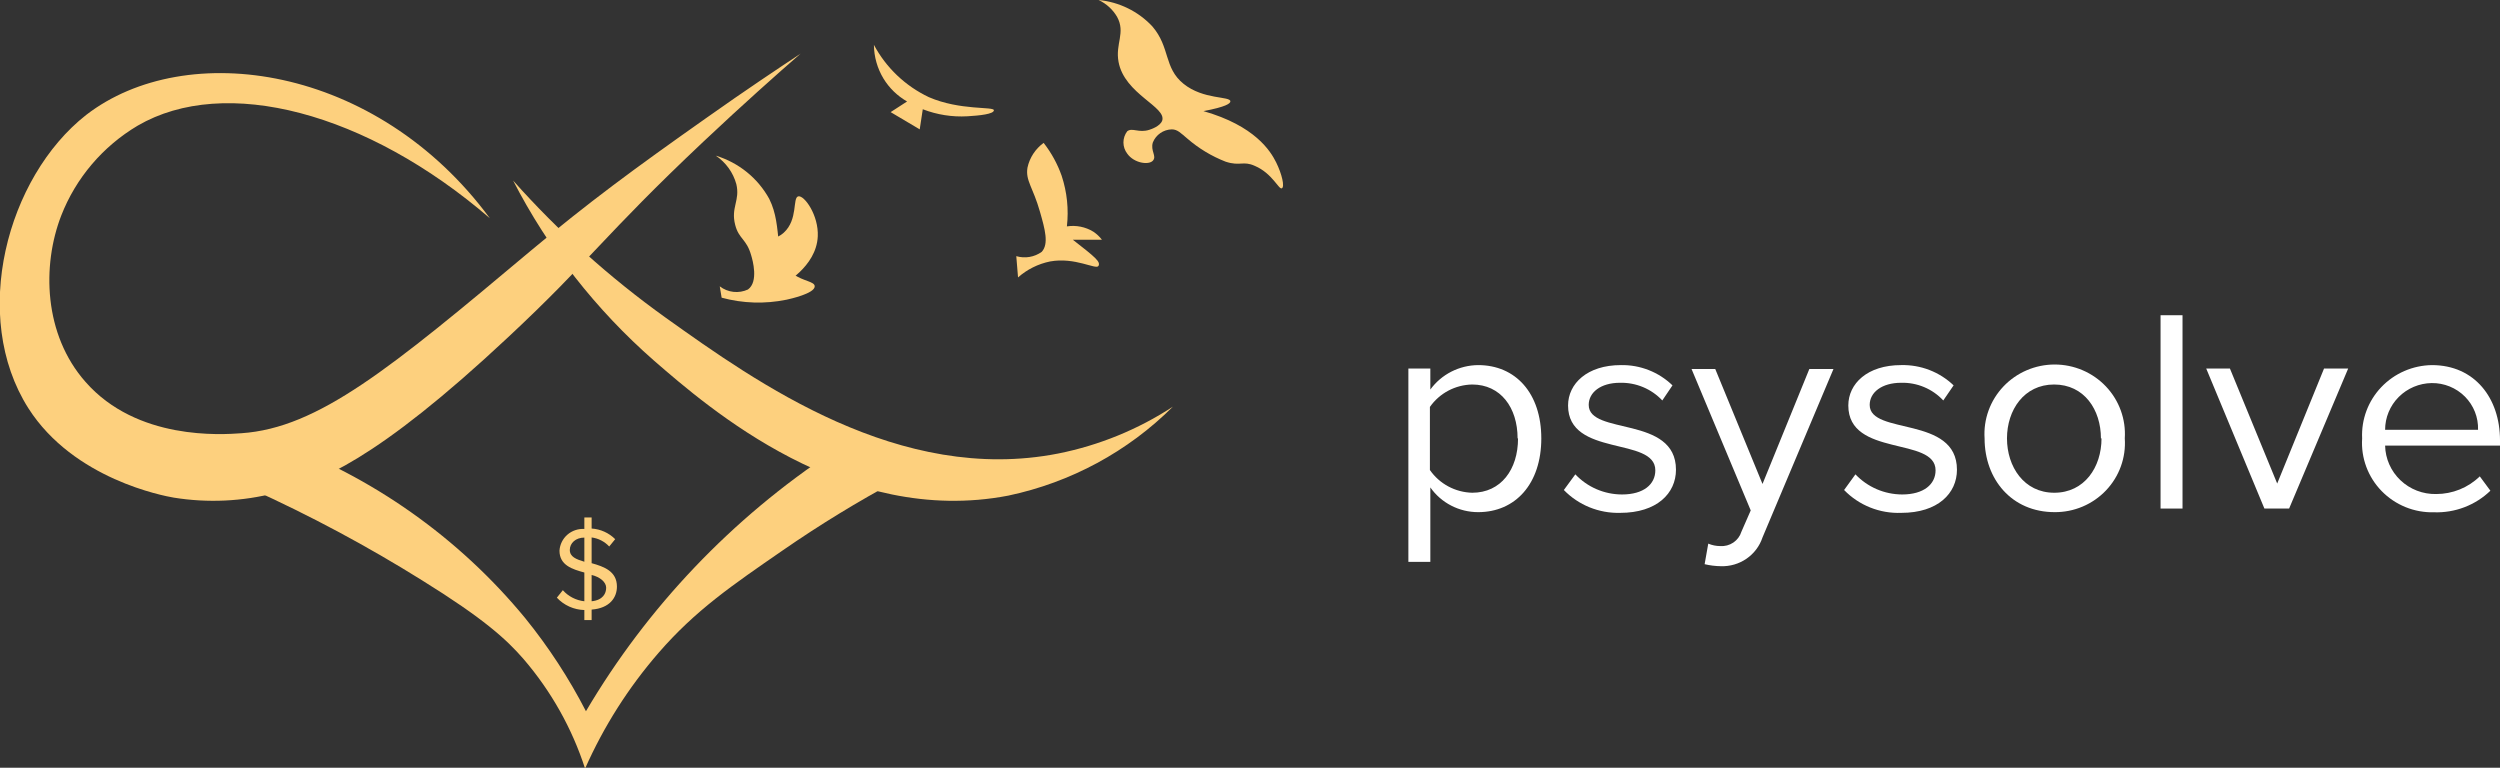 <?xml version="1.0" encoding="UTF-8"?> <svg xmlns="http://www.w3.org/2000/svg" width="508" height="156" viewBox="0 0 508 156" fill="none"><rect x="0" y="0" width="508" height="156" fill="#333333" stroke="none"/> <g clip-path="url(#clip0)"> <path d="M55.587 89.493C75.596 96.779 93.254 109.248 106.713 125.594C111.473 131.47 115.612 137.812 119.065 144.521C131.526 123.376 148.709 105.324 169.304 91.742L182.366 97.584C174.327 101.895 166.542 106.654 159.049 111.837C148.765 118.935 141.318 124.017 133.841 132.633C127.704 139.705 122.664 147.639 118.888 156.175C116.249 148.013 112.001 140.449 106.387 133.919C102.93 129.946 98.408 125.77 85.701 117.883C74.559 110.932 62.958 104.726 50.977 99.307L55.587 89.493Z" fill="#FDD07E"></path> <path d="M104.26 36.685C113.515 47.081 123.913 56.427 135.26 64.55C153.848 77.81 182.839 98.49 215.05 92.152C223.361 90.489 231.268 87.256 238.337 82.63C229.205 91.746 217.579 98.03 204.885 100.71C171.786 107.077 144.066 82.98 132.866 73.254C121.095 62.946 111.39 50.54 104.26 36.685Z" fill="#FDD07E"></path> <path d="M99.531 44.338C74.501 22.782 45.717 15.217 27.986 25.528C20.887 29.74 15.416 36.175 12.441 43.812C8.511 53.947 8.866 67.967 17.377 77.606C27.838 89.522 45.008 88.325 49.056 88.033C64.689 86.952 79.288 74.918 107.865 50.939C119.686 41.066 128.551 34.524 143.593 23.921C151.513 18.313 158.192 13.874 162.684 10.895C157.985 14.984 151.07 21.117 142.884 28.828C122.611 47.959 119.922 52.954 103.284 68.493C76.451 93.612 64.66 98.139 56.001 100.154C49.25 101.902 42.202 102.231 35.315 101.118C33.394 100.797 14.983 97.409 5.763 82.951C-6.117 64.258 1.389 36.013 17.495 23.366C37.797 7.682 76.481 13.114 99.531 44.338Z" fill="#FDD07E"></path> <path d="M223.236 0C224.807 0.739 226.116 1.93 226.989 3.417C228.763 6.659 226.605 8.85 227.285 12.559C228.497 19.16 237.126 21.702 236.151 24.535C235.707 25.674 233.905 26.258 233.55 26.375C231.393 27.076 230.092 25.878 229.058 26.667C228.555 27.322 228.282 28.122 228.282 28.945C228.282 29.768 228.555 30.568 229.058 31.223C230.417 33.151 233.402 33.589 234.259 32.655C235.116 31.72 233.727 30.668 234.259 28.945C234.566 28.179 235.093 27.518 235.776 27.046C236.459 26.573 237.268 26.31 238.101 26.287C239.283 26.287 239.963 27.076 241.263 28.157C243.57 30.157 246.209 31.748 249.065 32.859C252.02 33.823 252.582 32.625 254.975 33.706C258.551 35.225 259.851 38.584 260.472 38.263C261.093 37.941 260.472 35.342 259.319 33.005C258.167 30.668 254.975 25.557 244.543 22.578C249.154 21.702 250.011 21.03 250.011 20.592C250.011 19.511 244.543 20.3 240.495 17.028C236.446 13.757 237.835 9.639 234.141 5.345C231.29 2.305 227.41 0.403 223.236 0V0Z" fill="#FDD07E"></path> <path d="M177.578 9.112C180.049 13.751 183.966 17.479 188.749 19.744C195.073 22.49 201.959 21.613 201.959 22.402C201.959 23.191 199.004 23.483 196.58 23.629C193.487 23.805 190.392 23.316 187.508 22.198L186.887 26.287L180.977 22.782L184.316 20.62C182.351 19.495 180.704 17.898 179.529 15.976C178.273 13.9 177.6 11.531 177.578 9.112Z" fill="#FDD07E"></path> <path d="M212.066 29.033C210.387 30.254 209.219 32.042 208.785 34.057C208.342 36.715 209.908 38.029 211.327 43.053C212.332 46.558 213.159 49.566 211.681 51.173C210.946 51.703 210.096 52.057 209.199 52.209C208.302 52.361 207.382 52.306 206.51 52.049L206.864 56.372C208.705 54.745 210.948 53.626 213.366 53.13C218.478 52.195 222.734 54.882 223.207 54.035C223.68 53.188 222.616 52.312 218.006 48.719H223.916C223.43 48.083 222.841 47.53 222.172 47.084C220.569 46.096 218.66 45.713 216.794 46.003C217.186 42.54 216.824 39.034 215.73 35.722C214.882 33.312 213.644 31.053 212.066 29.033Z" fill="#FDD07E"></path> <path d="M155.089 49.654C155.887 48.369 157.483 48.866 159.256 47.288C162.211 44.601 160.999 40.162 162.211 39.899C163.423 39.636 166.378 43.725 166.171 48.048C165.876 54.269 159.108 57.862 158.369 58.241C154.468 53.013 154.38 50.706 155.089 49.654Z" fill="#FDD07E"></path> <path d="M145.455 31.632C150.09 33.04 153.983 36.185 156.301 40.394C159.256 46.236 156.862 52.545 161.236 55.728C163.246 57.16 165.551 57.189 165.551 58.182C165.551 59.642 160.497 60.752 159.818 60.898C155.454 61.799 150.935 61.659 146.637 60.489L146.253 58.182C147.055 58.804 148.015 59.193 149.028 59.306C150.04 59.42 151.064 59.253 151.986 58.825C154.173 57.247 152.932 52.837 152.636 51.873C151.691 48.514 150.125 48.602 149.386 45.681C148.47 42.147 150.42 40.745 149.622 37.415C148.974 35.058 147.497 33.008 145.455 31.632Z" fill="#FDD07E"></path> <path d="M118.74 123.958C117.686 123.931 116.649 123.695 115.689 123.263C114.73 122.832 113.868 122.214 113.155 121.447L114.366 119.928C115.49 121.19 117.05 121.992 118.74 122.177V116.335C116.258 115.663 113.687 114.846 113.687 111.895C113.724 111.278 113.885 110.673 114.16 110.117C114.434 109.56 114.817 109.063 115.287 108.653C115.756 108.243 116.303 107.929 116.896 107.729C117.488 107.528 118.115 107.446 118.74 107.485V105.148H120.218V107.397C122.027 107.515 123.73 108.284 125.005 109.559L123.794 111.048C122.857 110.04 121.591 109.389 120.218 109.208V114.437C122.73 115.138 125.36 116.072 125.36 119.197C125.36 121.359 123.971 123.579 120.218 123.871V126.003H118.74V123.958ZM118.74 114.145V109.238C116.997 109.238 115.785 110.347 115.785 111.749C115.785 113.151 117.085 113.648 118.74 114.145ZM120.218 116.715V122.177C122.523 121.943 123.173 120.57 123.173 119.431C123.173 118.292 121.932 117.241 120.218 116.832V116.715Z" fill="#FDD07E"></path> <path d="M290.644 99.044V114.174H286.182V74.889H290.644V79.154C291.756 77.629 293.215 76.384 294.905 75.521C296.594 74.659 298.466 74.202 300.367 74.189C307.932 74.189 313.193 79.855 313.193 89.085C313.193 98.314 307.932 104.068 300.367 104.068C298.456 104.07 296.574 103.614 294.88 102.739C293.187 101.864 291.734 100.596 290.644 99.044ZM308.376 89.085C308.376 82.805 304.918 78.132 299.155 78.132C297.459 78.163 295.795 78.592 294.299 79.384C292.804 80.177 291.521 81.309 290.556 82.688V95.51C291.518 96.897 292.799 98.038 294.294 98.84C295.789 99.642 297.455 100.083 299.155 100.125C305.007 100.125 308.464 95.394 308.464 89.085H308.376Z" fill="white"></path> <path d="M317.773 99.57L320.108 96.386C321.321 97.675 322.789 98.703 324.421 99.406C326.053 100.11 327.814 100.474 329.594 100.476C333.998 100.476 336.362 98.402 336.362 95.569C336.362 88.675 318.63 92.94 318.63 82.396C318.63 77.956 322.531 74.188 329.358 74.188C331.296 74.15 333.222 74.495 335.023 75.203C336.825 75.91 338.465 76.965 339.849 78.307L337.78 81.374C336.687 80.206 335.354 79.282 333.872 78.663C332.389 78.043 330.79 77.743 329.181 77.781C325.25 77.781 322.827 79.738 322.827 82.279C322.827 88.5 340.558 84.382 340.558 95.452C340.558 100.242 336.687 104.214 329.21 104.214C327.082 104.269 324.965 103.884 322.996 103.084C321.027 102.285 319.248 101.088 317.773 99.57Z" fill="white"></path> <path d="M347.118 110.465C347.885 110.789 348.709 110.958 349.542 110.962C350.489 111.03 351.432 110.777 352.216 110.247C352.999 109.716 353.578 108.939 353.856 108.041L355.748 103.718L343.72 74.978H348.537L358.141 98.344L367.657 74.978H372.563L358.141 109.209C357.56 110.96 356.418 112.477 354.888 113.53C353.358 114.584 351.523 115.118 349.66 115.051C348.554 115.036 347.454 114.899 346.38 114.642L347.118 110.465Z" fill="white"></path> <path d="M374.72 99.57L377.025 96.386C378.241 97.671 379.71 98.696 381.341 99.399C382.972 100.102 384.732 100.469 386.511 100.476C390.915 100.476 393.308 98.402 393.308 95.569C393.308 88.676 375.577 92.94 375.577 82.396C375.577 77.956 379.449 74.188 386.305 74.188C388.271 74.139 390.227 74.477 392.059 75.184C393.891 75.892 395.561 76.953 396.973 78.307L394.875 81.374C393.789 80.204 392.462 79.278 390.984 78.658C389.506 78.038 387.91 77.739 386.305 77.781C382.374 77.781 379.921 79.738 379.921 82.279C379.921 88.5 397.653 84.382 397.653 95.452C397.653 100.242 393.781 104.214 386.334 104.214C384.176 104.295 382.025 103.923 380.023 103.123C378.021 102.322 376.214 101.112 374.72 99.57Z" fill="white"></path> <path d="M403.268 89.084C403.142 87.159 403.417 85.229 404.076 83.413C404.735 81.597 405.764 79.935 407.099 78.527C408.434 77.12 410.047 75.999 411.838 75.232C413.629 74.465 415.56 74.069 417.512 74.069C419.463 74.069 421.394 74.465 423.185 75.232C424.976 75.999 426.589 77.12 427.924 78.527C429.259 79.935 430.288 81.597 430.947 83.413C431.606 85.229 431.881 87.159 431.756 89.084C431.89 91.01 431.621 92.942 430.964 94.76C430.308 96.577 429.279 98.242 427.942 99.648C426.605 101.055 424.988 102.173 423.194 102.934C421.399 103.694 419.464 104.08 417.512 104.068C408.735 104.068 403.268 97.35 403.268 89.084ZM426.909 89.084C426.909 83.243 423.511 78.131 417.393 78.131C411.276 78.131 407.819 83.33 407.819 89.084C407.819 94.838 411.276 100.125 417.423 100.125C423.57 100.125 427.027 94.926 427.027 89.084H426.909Z" fill="white"></path> <path d="M439.025 103.339V64.054H443.488V103.339H439.025Z" fill="white"></path> <path d="M460.126 103.338L448.305 74.89H453.122L462.726 98.256L472.242 74.89H477.148L465.149 103.338H460.126Z" fill="white"></path> <path d="M479.985 89.085C479.893 87.178 480.191 85.273 480.86 83.482C481.53 81.692 482.557 80.053 483.88 78.663C485.204 77.273 486.797 76.16 488.565 75.392C490.332 74.623 492.239 74.214 494.17 74.189C502.858 74.189 508 80.906 508 89.464V90.545H484.654C484.681 91.865 484.97 93.166 485.506 94.375C486.042 95.584 486.814 96.676 487.777 97.59C488.74 98.504 489.876 99.222 491.12 99.702C492.364 100.182 493.692 100.415 495.027 100.388C498.345 100.392 501.532 99.101 503.892 96.796L506.05 99.716C504.541 101.171 502.75 102.309 500.784 103.062C498.819 103.815 496.72 104.167 494.613 104.097C492.629 104.15 490.656 103.794 488.82 103.051C486.983 102.307 485.324 101.194 483.947 99.781C482.571 98.368 481.507 96.687 480.825 94.846C480.143 93.004 479.857 91.042 479.985 89.085ZM494.11 77.84C491.589 77.878 489.184 78.895 487.414 80.671C485.645 82.447 484.654 84.84 484.654 87.332H503.538C503.578 86.09 503.363 84.852 502.905 83.694C502.448 82.536 501.758 81.481 500.877 80.594C499.996 79.707 498.942 79.006 497.779 78.532C496.616 78.059 495.368 77.823 494.11 77.84Z" fill="white"></path> </g> <defs> <clipPath id="clip0"> <rect width="127" height="39" fill="white" transform="scale(4)"></rect> </clipPath> </defs> </svg> 